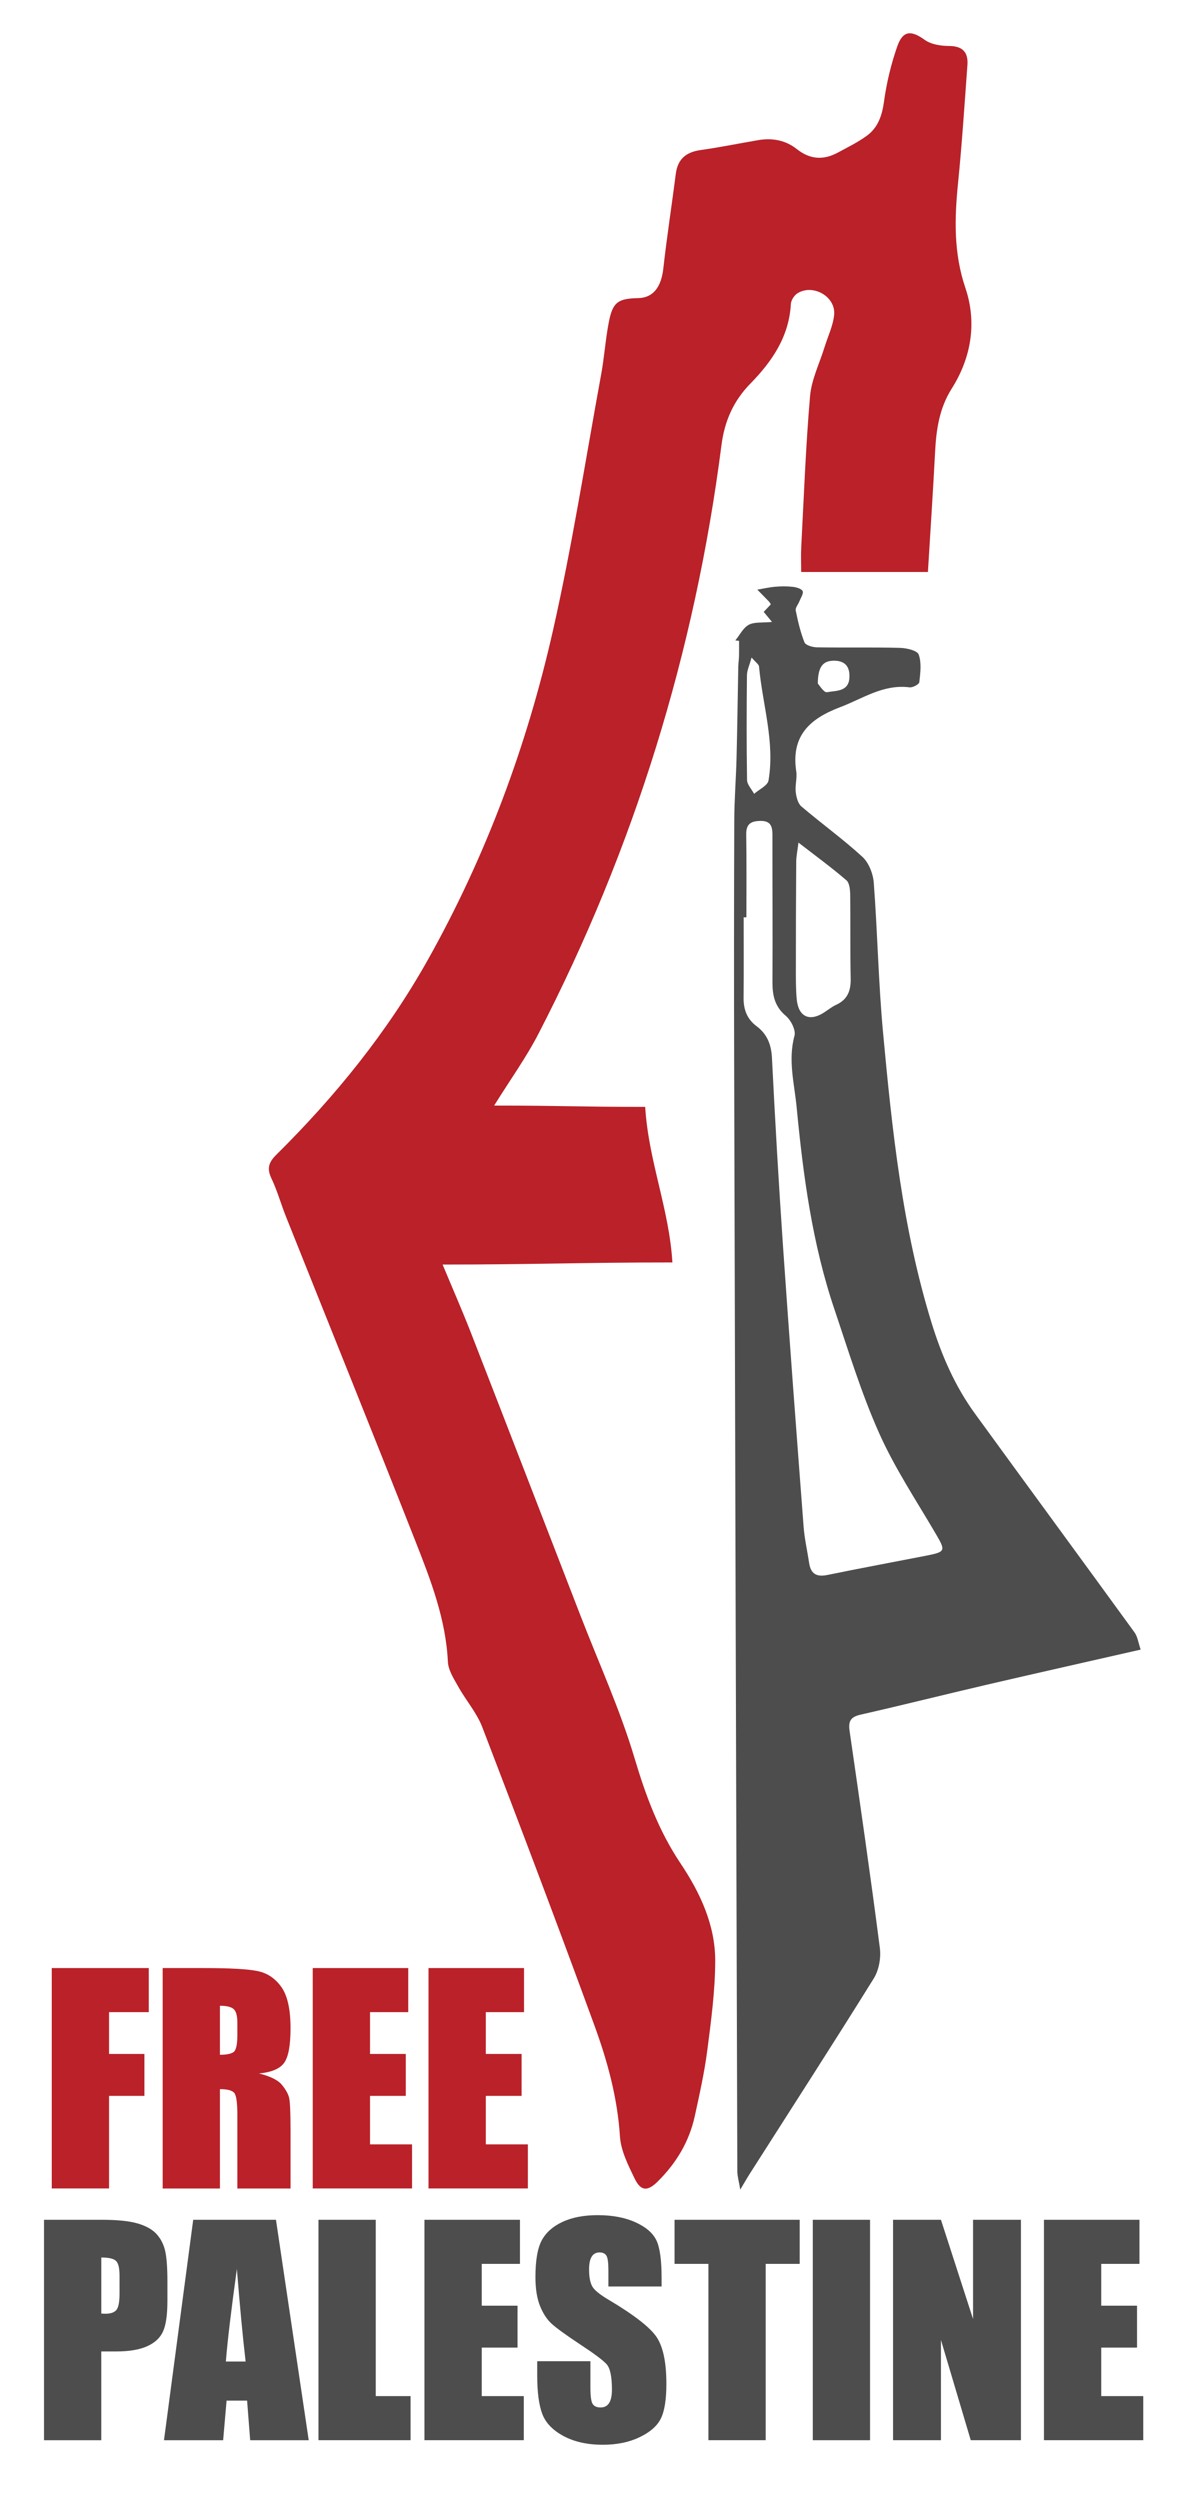 <?xml version="1.0" encoding="utf-8"?>
<!-- Generator: Adobe Illustrator 27.8.1, SVG Export Plug-In . SVG Version: 6.00 Build 0)  -->
<svg version="1.1" id="Layer_1" xmlns="http://www.w3.org/2000/svg" xmlns:xlink="http://www.w3.org/1999/xlink" x="0px" y="0px"
	 viewBox="0 0 400.02 841.89" style="enable-background:new 0 0 400.02 841.89;" xml:space="preserve">
<style type="text/css">
	.st0{fill:#BA2128;}
	.st1{fill:#4D4D4E;}
</style>
<path class="st0" d="M312.71,192.64H270c0-2.82-0.13-5.63,0.02-8.43c0.89-16.95,1.51-33.92,2.97-50.81
	c0.49-5.62,3.21-11.05,4.91-16.57c1.12-3.62,2.88-7.19,3.21-10.88c0.54-6.09-7.13-10.42-12.34-7.19c-1.1,0.68-2.18,2.35-2.25,3.63
	c-0.6,10.98-6.33,19.33-13.63,26.79c-5.72,5.83-8.72,12.66-9.75,20.71c-8.95,69.65-29.4,135.77-61.63,198.18
	c-4.19,8.12-9.6,15.61-14.98,24.27c23.64,0,27.3,0.44,50.9,0.44c1.1,18.21,8.07,34.25,9.17,52.39c-30.28,0-46.49,0.71-77.44,0.71
	c3.51,8.42,6.69,15.66,9.56,23.02c12.36,31.75,24.64,63.53,36.94,95.31c6.18,15.95,13.33,31.62,18.2,47.96
	c3.76,12.6,8.14,24.44,15.49,35.41c6.59,9.84,11.72,20.76,11.68,32.88c-0.03,10.05-1.39,20.13-2.68,30.13
	c-0.96,7.41-2.61,14.75-4.2,22.06c-1.87,8.6-6.25,15.87-12.49,22.04c-3.42,3.39-5.7,3.34-7.81-1.03c-2.17-4.49-4.62-9.34-4.93-14.15
	c-0.83-13.03-4.22-25.39-8.62-37.43c-12.27-33.57-24.94-66.99-37.75-100.36c-1.88-4.89-5.55-9.07-8.14-13.72
	c-1.47-2.63-3.33-5.49-3.47-8.33c-0.69-14.36-5.78-27.5-10.92-40.56c-14.39-36.54-29.11-72.96-43.67-109.43
	c-1.7-4.26-2.92-8.73-4.89-12.84c-1.61-3.36-0.86-5.46,1.66-7.94c19.89-19.68,37.37-41.23,51.11-65.73
	c19.52-34.81,33.3-71.88,42.08-110.65c6.48-28.59,11-57.62,16.29-86.48c1.07-5.84,1.45-11.81,2.59-17.64c1.3-6.64,3.08-7.86,9.91-8
	c5.05-0.11,7.75-3.75,8.45-10.05c1.18-10.62,2.84-21.18,4.19-31.78c0.64-5.04,3.48-7.35,8.39-8.04c6.51-0.91,12.95-2.24,19.43-3.34
	c4.76-0.81,9.21,0.04,13.01,3.05c4.36,3.45,8.89,3.77,13.68,1.2c3.35-1.8,6.82-3.5,9.88-5.73c3.76-2.75,5.12-6.76,5.77-11.46
	c0.87-6.3,2.37-12.6,4.47-18.6c1.91-5.46,4.71-5.5,9.28-2.21c2.13,1.53,5.39,2.03,8.14,2.04c4.63,0.02,6.55,2.13,6.23,6.43
	c-0.97,13.27-1.83,26.55-3.16,39.79c-1.2,11.94-1.51,23.48,2.48,35.29c3.9,11.55,2.06,23.35-4.63,33.92
	c-4.17,6.59-5.22,13.88-5.59,21.46C314.43,165.72,313.52,179.1,312.71,192.64"/>
<path class="st1" d="M384.41,555.56c-17.9,4.08-35.01,7.91-52.08,11.88c-14.13,3.29-28.21,6.83-42.36,10.04
	c-3.33,0.76-4.13,2.23-3.66,5.44c3.52,24.35,7.05,48.71,10.2,73.11c0.43,3.32-0.3,7.47-2.05,10.28
	c-13.72,22.06-27.83,43.89-41.8,65.8c-0.88,1.38-1.69,2.8-3.19,5.32c-0.46-2.79-0.98-4.47-0.99-6.16
	c-0.39-124.74-0.75-249.48-1.07-374.22c-0.07-26.93-0.06-53.87,0.04-80.8c0.02-7.04,0.6-14.07,0.77-21.1
	c0.26-10.19,0.38-20.38,0.58-30.58c0.02-1.22,0.22-2.43,0.25-3.65c0.04-1.7,0.01-3.4,0.01-5.09c-0.42-0.05-0.83-0.1-1.25-0.14
	c1.47-1.81,2.62-4.24,4.51-5.26c1.92-1.03,4.59-0.64,7.85-0.97c-1.39-1.68-2.09-2.52-2.8-3.38c0.79-0.84,1.61-1.7,2.4-2.54
	c-0.27-0.41-0.39-0.7-0.59-0.91c-1.31-1.36-2.64-2.69-3.96-4.04c2-0.34,3.98-0.81,5.99-0.98c1.97-0.17,3.99-0.2,5.96,0.03
	c1.2,0.14,2.95,0.62,3.32,1.44c0.37,0.83-0.65,2.29-1.1,3.46c-0.41,1.04-1.41,2.16-1.23,3.06c0.74,3.64,1.58,7.31,2.96,10.75
	c0.39,0.98,2.71,1.63,4.16,1.66c9.33,0.15,18.68-0.06,28.01,0.18c2.22,0.06,5.82,0.88,6.31,2.25c1.01,2.79,0.56,6.21,0.21,9.31
	c-0.08,0.73-2.25,1.88-3.31,1.74c-8.83-1.13-15.73,3.79-23.4,6.69c-10.39,3.93-16.55,9.76-14.76,21.64
	c0.34,2.23-0.43,4.61-0.18,6.86c0.19,1.71,0.71,3.89,1.9,4.91c6.77,5.77,14.02,10.98,20.57,16.98c2.16,1.99,3.6,5.68,3.83,8.7
	c1.27,16.77,1.57,33.63,3.12,50.37c3.06,33.03,6.53,66.04,16.39,97.96c3.36,10.88,7.86,21.24,14.58,30.47
	c17.9,24.61,35.93,49.13,53.82,73.75C383.38,551.25,383.61,553.25,384.41,555.56 M251.54,308.94c-0.31,0-0.61,0-0.92,0
	c0,9.03,0.06,18.06-0.03,27.09c-0.04,3.94,1.14,7.16,4.38,9.58c3.54,2.64,4.95,6.15,5.18,10.66c1.06,21.09,2.26,42.17,3.71,63.23
	c2.17,31.58,4.56,63.14,6.96,94.7c0.31,4.09,1.25,8.13,1.86,12.19c0.55,3.64,2.46,4.79,6.11,4.04c11.07-2.27,22.19-4.32,33.28-6.49
	c6.67-1.31,6.66-1.61,3.24-7.45c-6.55-11.19-13.82-22.1-19.07-33.89c-6.01-13.48-10.35-27.73-15.08-41.76
	c-7.43-22.02-10.49-44.9-12.69-67.91c-0.76-7.97-2.97-15.89-0.73-24.1c0.52-1.89-1.2-5.26-2.93-6.71
	c-3.74-3.15-4.51-6.89-4.49-11.38c0.09-16.53-0.03-33.06-0.01-49.59c0-2.84-0.6-4.73-4.03-4.68c-3.13,0.05-4.85,0.95-4.8,4.48
	C251.62,290.28,251.54,299.61,251.54,308.94 M269.08,283.77c-0.35,2.89-0.74,4.63-0.75,6.38c-0.09,12.08-0.12,24.16-0.12,36.24
	c0,3.36-0.02,6.74,0.28,10.08c0.53,5.85,4.16,7.67,9,4.66c1.43-0.89,2.74-2.01,4.25-2.7c3.91-1.78,5.03-4.8,4.94-8.9
	c-0.2-9.32-0.03-18.65-0.16-27.98c-0.02-1.74-0.19-4.14-1.28-5.08C280.31,292.22,275.03,288.38,269.08,283.77 M253.28,221.44
	c-0.7,2.59-1.54,4.3-1.56,6.02c-0.12,11.74-0.16,23.49,0.04,35.23c0.03,1.57,1.55,3.11,2.38,4.66c1.68-1.49,4.56-2.78,4.85-4.5
	c2.2-13-2.04-25.58-3.2-38.38C255.74,223.76,254.72,223.12,253.28,221.44 M275.6,230.2c0.45,0.46,2.06,3.13,3.09,2.93
	c2.94-0.58,7.28-0.07,7.56-4.86c0.19-3.29-1.08-5.64-4.87-5.75C277.5,222.41,275.65,224.27,275.6,230.2"/>
<polygon class="st0" points="17.44,662.81 50.14,662.81 50.14,677.66 36.75,677.66 36.75,691.74 48.67,691.74 48.67,705.86 
	36.75,705.86 36.75,737.04 17.44,737.04 "/>
<path class="st0" d="M54.81,662.81h13.66c9.11,0,15.28,0.35,18.5,1.05c3.23,0.7,5.85,2.5,7.89,5.39c2.03,2.89,3.05,7.5,3.05,13.83
	c0,5.78-0.72,9.66-2.15,11.65c-1.44,1.99-4.26,3.18-8.48,3.58c3.82,0.95,6.39,2.22,7.7,3.81c1.31,1.59,2.13,3.05,2.45,4.38
	c0.32,1.33,0.48,4.99,0.48,10.98v19.58H79.99v-24.67c0-3.97-0.31-6.44-0.94-7.38c-0.63-0.95-2.27-1.42-4.93-1.42v33.47h-19.3V662.81
	z M74.12,675.51v16.51c2.17,0,3.69-0.3,4.56-0.89s1.31-2.53,1.31-5.8v-4.08c0-2.35-0.42-3.9-1.26-4.63
	C77.89,675.88,76.35,675.51,74.12,675.51"/>
<polygon class="st0" points="105.39,662.81 137.58,662.81 137.58,677.66 124.7,677.66 124.7,691.74 136.75,691.74 136.75,705.86 
	124.7,705.86 124.7,722.19 138.86,722.19 138.86,737.04 105.39,737.04 "/>
<polygon class="st0" points="144.41,662.81 176.6,662.81 176.6,677.66 163.72,677.66 163.72,691.74 175.78,691.74 175.78,705.86 
	163.72,705.86 163.72,722.19 177.89,722.19 177.89,737.04 144.41,737.04 "/>
<path class="st1" d="M14.83,747.59h19.44c5.26,0,9.3,0.41,12.13,1.24s4.95,2.02,6.37,3.58c1.42,1.56,2.38,3.45,2.89,5.66
	c0.5,2.22,0.76,5.65,0.76,10.29v6.47c0,4.74-0.49,8.19-1.47,10.36c-0.98,2.17-2.77,3.84-5.39,5c-2.61,1.16-6.03,1.74-10.25,1.74
	h-5.18v29.9h-19.3V747.59z M34.14,760.29v18.89c0.55,0.03,1.02,0.05,1.42,0.05c1.77,0,3-0.44,3.69-1.31
	c0.69-0.87,1.03-2.68,1.03-5.43v-6.1c0-2.54-0.4-4.19-1.19-4.95C38.3,760.67,36.64,760.29,34.14,760.29"/>
<path class="st1" d="M93,747.59l11.04,74.24H84.31l-1.04-13.34h-6.91l-1.16,13.34H55.26l9.85-74.24H93z M82.77,795.32
	c-0.98-8.41-1.96-18.8-2.94-31.18c-1.97,14.22-3.2,24.61-3.71,31.18H82.77z"/>
<polygon class="st1" points="126.63,747.59 126.63,806.97 138.36,806.97 138.36,821.82 107.32,821.82 107.32,747.59 "/>
<polygon class="st1" points="143.04,747.59 175.23,747.59 175.23,762.44 162.35,762.44 162.35,776.52 174.41,776.52 174.41,790.64 
	162.35,790.64 162.35,806.97 176.52,806.97 176.52,821.82 143.04,821.82 "/>
<path class="st1" d="M222.96,770.05h-17.93v-5.5c0-2.57-0.23-4.2-0.69-4.91c-0.46-0.7-1.22-1.06-2.29-1.06
	c-1.16,0-2.04,0.47-2.64,1.42c-0.6,0.95-0.89,2.39-0.89,4.31c0,2.48,0.34,4.34,1.01,5.6c0.64,1.25,2.46,2.77,5.45,4.54
	c8.59,5.1,14.01,9.29,16.24,12.56c2.23,3.27,3.35,8.54,3.35,15.82c0,5.29-0.62,9.19-1.86,11.69c-1.24,2.51-3.63,4.61-7.18,6.3
	c-3.55,1.7-7.67,2.54-12.38,2.54c-5.17,0-9.58-0.98-13.23-2.93c-3.65-1.96-6.04-4.45-7.18-7.47c-1.13-3.03-1.7-7.32-1.7-12.88v-4.86
	h17.93v9.03c0,2.78,0.25,4.57,0.76,5.36c0.5,0.79,1.4,1.19,2.68,1.19c1.28,0,2.24-0.5,2.87-1.51c0.63-1.01,0.94-2.51,0.94-4.49
	c0-4.37-0.6-7.23-1.79-8.57c-1.22-1.34-4.23-3.59-9.03-6.74c-4.8-3.18-7.98-5.49-9.54-6.92c-1.56-1.44-2.85-3.42-3.88-5.96
	c-1.02-2.54-1.54-5.78-1.54-9.72c0-5.69,0.73-9.84,2.18-12.47c1.45-2.63,3.8-4.68,7.04-6.17c3.24-1.48,7.15-2.22,11.74-2.22
	c5.01,0,9.29,0.81,12.82,2.43c3.53,1.62,5.87,3.66,7.02,6.12c1.15,2.46,1.72,6.64,1.72,12.54V770.05z"/>
<polygon class="st1" points="269.5,747.59 269.5,762.44 258.04,762.44 258.04,821.82 238.74,821.82 238.74,762.44 227.32,762.44 
	227.32,747.59 "/>
<rect x="273.91" y="747.59" class="st1" width="19.3" height="74.24"/>
<polygon class="st1" points="344.06,747.59 344.06,821.82 327.14,821.82 317.1,788.07 317.1,821.82 300.96,821.82 300.96,747.59 
	317.1,747.59 327.92,781.01 327.92,747.59 "/>
<polygon class="st1" points="351.81,747.59 384,747.59 384,762.44 371.12,762.44 371.12,776.52 383.18,776.52 383.18,790.64 
	371.12,790.64 371.12,806.97 385.28,806.97 385.28,821.82 351.81,821.82 "/>
</svg>
